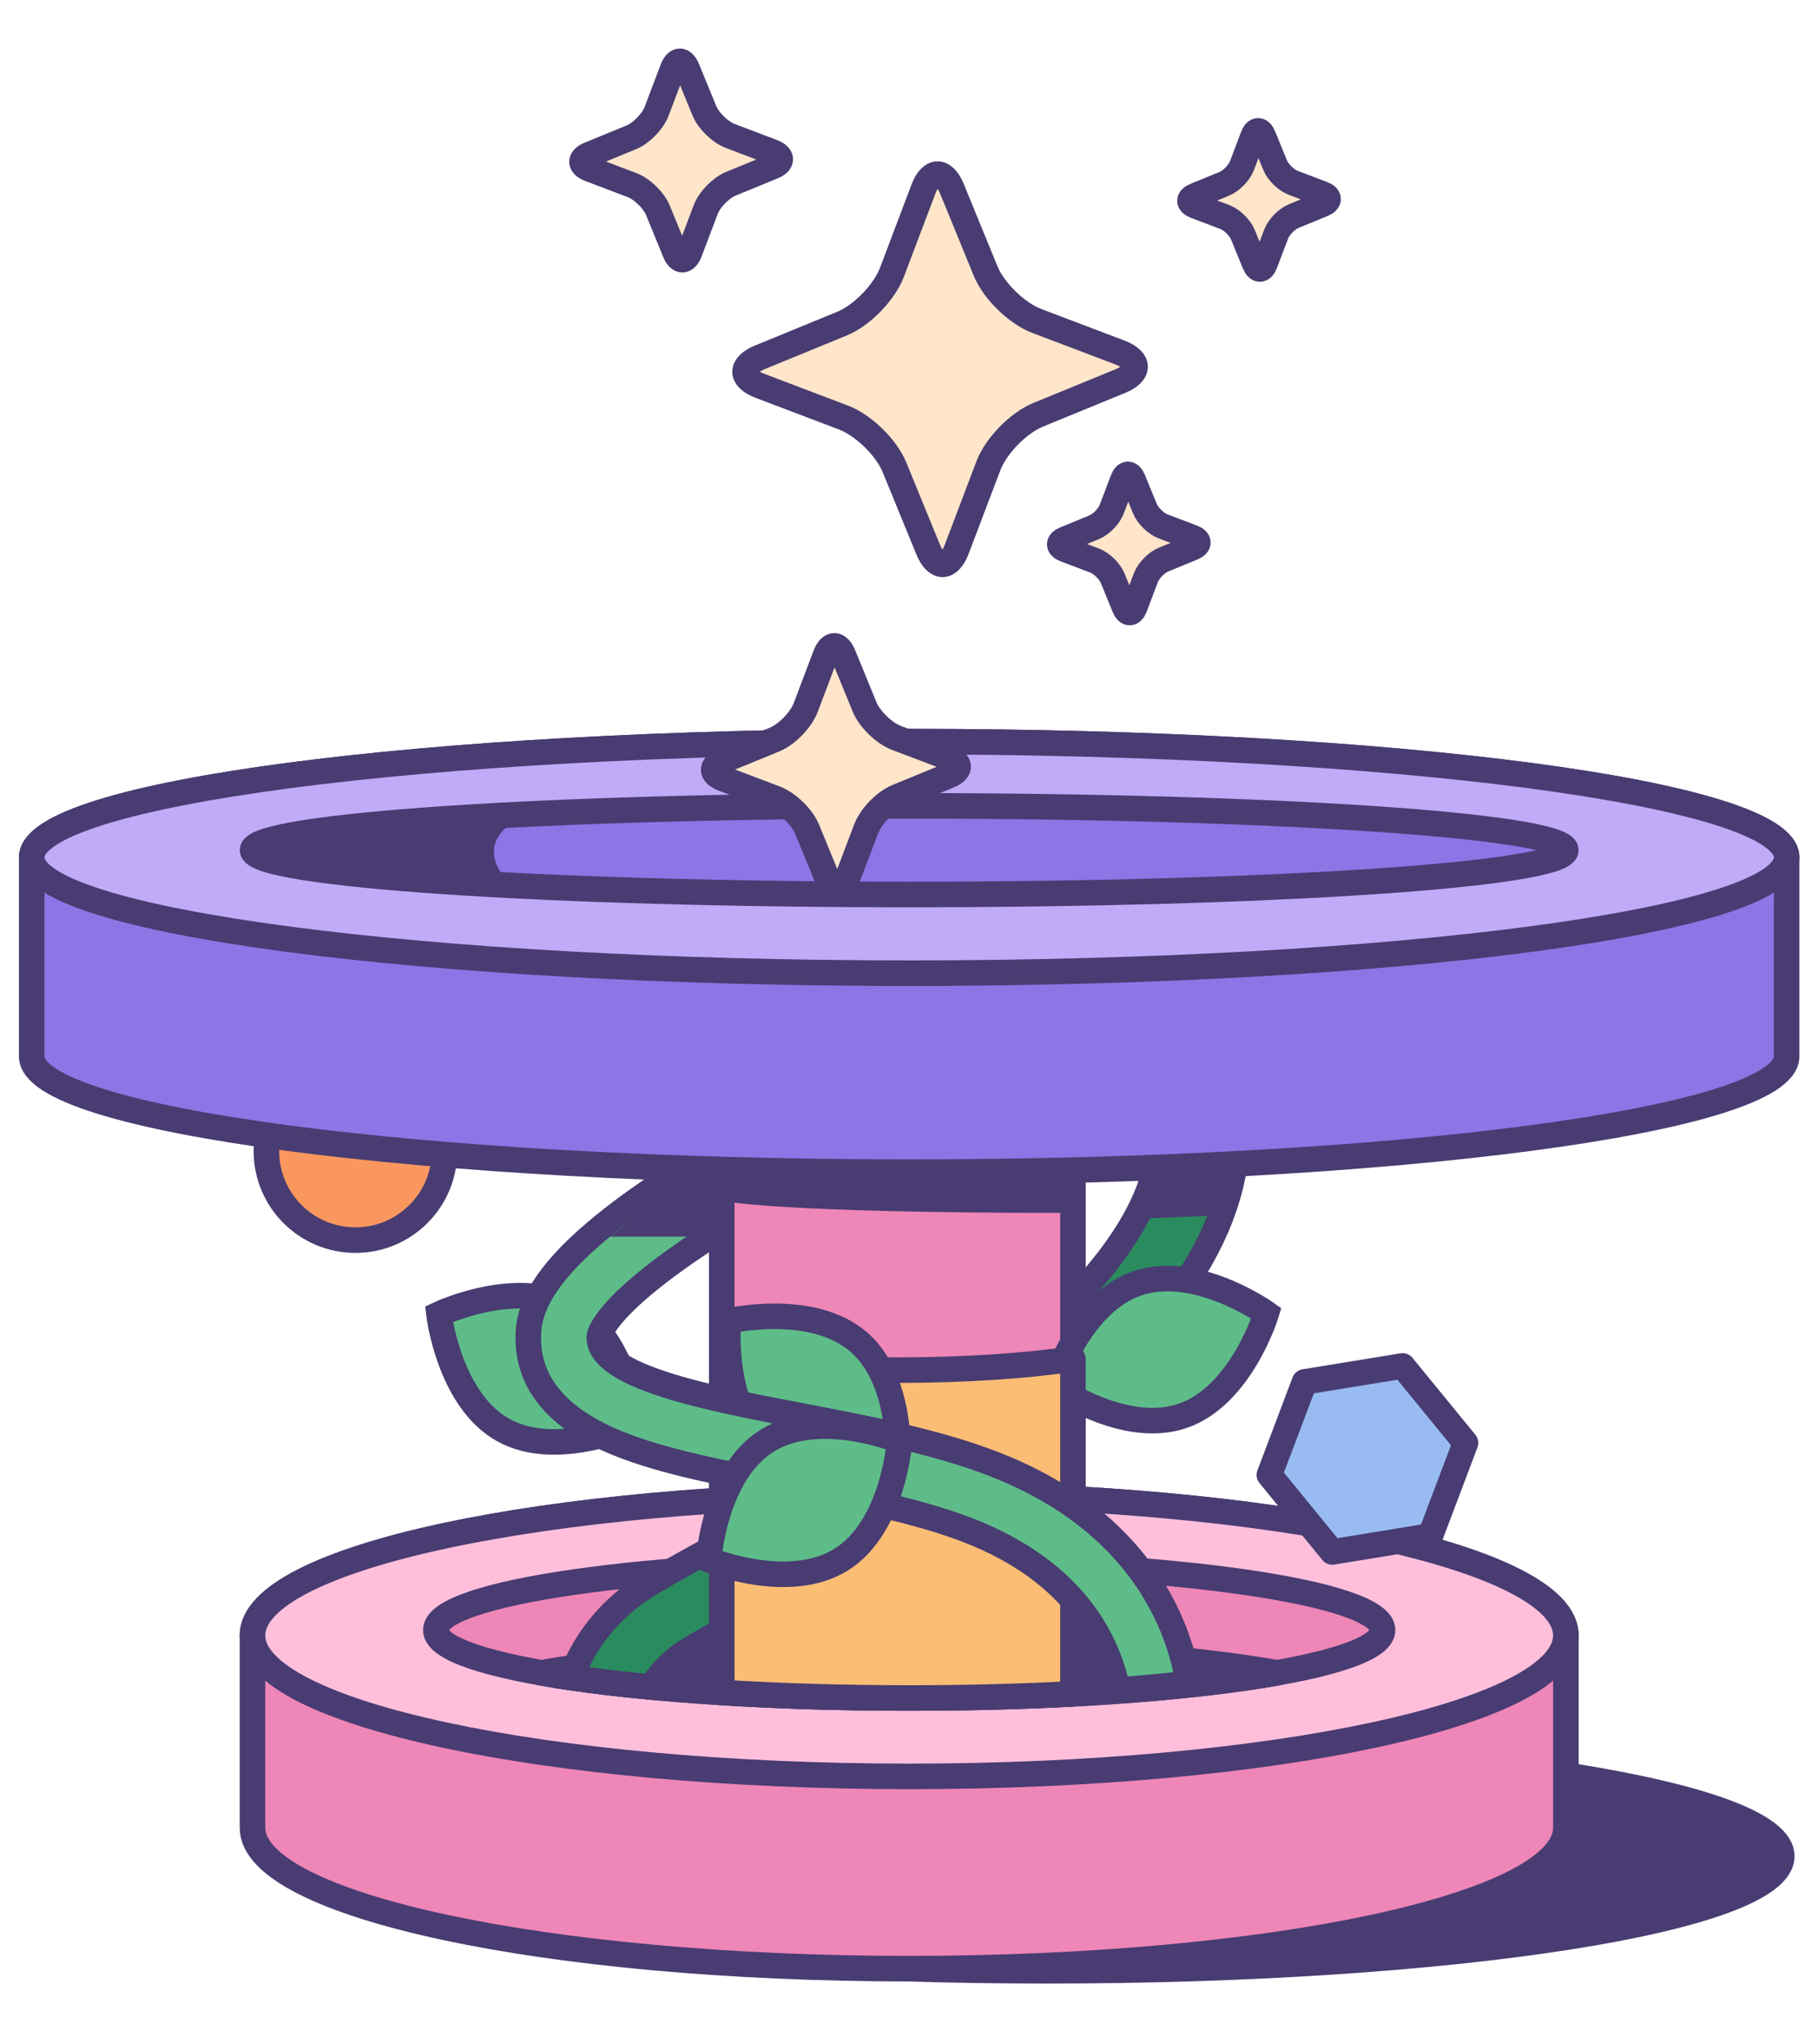<svg width="89" height="100" viewBox="0 0 89 100" fill="none" xmlns="http://www.w3.org/2000/svg">
	<path d="M27.966 63.971C30.624 65.448 31.114 69.641 31.114 69.641C31.114 69.641 27.294 71.439 24.636 69.963C21.979 68.485 21.488 64.293 21.488 64.293C21.488 64.293 25.308 62.494 27.966 63.971Z" fill="#5EBC89" stroke="#483C72" stroke-width="1.25" stroke-miterlimit="10" />
	<path d="M17.401 60.672C19.809 60.672 21.762 58.72 21.762 56.312C21.762 53.904 19.809 51.952 17.401 51.952C14.993 51.952 13.041 53.904 13.041 56.312C13.041 58.72 14.993 60.672 17.401 60.672Z" fill="#FA975F" stroke="#483C72" stroke-width="1.25" stroke-miterlimit="10" stroke-linejoin="round" />
	<path d="M60.422 53.671L56.706 54.29C57.278 57.725 55.066 61.203 51.754 64.39V69.411C57.19 64.948 61.402 59.555 60.422 53.671Z" fill="#2A8B5E" stroke="#483C72" stroke-width="1.25" stroke-miterlimit="10" />
	<path d="M44.509 83.074C47.328 83.074 50.028 83.001 52.526 82.869V51.711H35.333V82.802C38.147 82.977 41.249 83.074 44.509 83.074Z" fill="#EE86B7" stroke="#483C72" stroke-width="1.25" stroke-miterlimit="10" stroke-linejoin="round" />
	<path d="M87.227 90.813C87.227 93.909 71.126 96.418 51.262 96.418C31.4 96.418 15.297 93.909 15.297 90.813C15.297 87.718 31.4 85.209 51.262 85.209C71.125 85.209 87.227 87.718 87.227 90.813Z" fill="#483C72" stroke="#483C72" stroke-width="1.25" stroke-miterlimit="10" stroke-linejoin="round" />
	<path d="M76.657 80.012C76.657 76.203 62.265 73.116 44.509 73.116C26.754 73.116 12.36 76.203 12.36 80.012C12.36 81.829 12.36 87.6 12.36 89.417C12.36 93.226 26.754 96.314 44.509 96.314C62.265 96.314 76.657 93.226 76.657 89.417C76.657 87.6 76.657 81.829 76.657 80.012Z" fill="#EE86B7" stroke="#483C72" stroke-width="1.25" stroke-miterlimit="10" stroke-linejoin="round" />
	<path d="M44.509 86.908C62.264 86.908 76.657 83.82 76.657 80.012C76.657 76.203 62.264 73.116 44.509 73.116C26.753 73.116 12.36 76.203 12.36 80.012C12.36 83.82 26.753 86.908 44.509 86.908Z" fill="#FFBFDB" stroke="#483C72" stroke-width="1.25" stroke-miterlimit="10" stroke-linejoin="round" />
	<path d="M44.51 83.074C57.308 83.074 67.684 81.585 67.684 79.749C67.684 77.913 57.308 76.425 44.51 76.425C31.711 76.425 21.335 77.913 21.335 79.749C21.335 81.585 31.711 83.074 44.51 83.074Z" fill="#EE86B7" stroke="#483C72" stroke-width="1.25" stroke-miterlimit="10" stroke-linejoin="round" />
	<path d="M26.493 81.84C30.742 82.592 37.233 83.074 44.509 83.074C51.786 83.074 58.276 82.592 62.525 81.84C58.276 81.087 51.786 80.606 44.509 80.606C37.233 80.605 30.742 81.087 26.493 81.84Z" fill="#483C72" stroke="#483C72" stroke-width="1.25" stroke-miterlimit="10" stroke-linejoin="round" />
	<path d="M42.915 71.076C39.888 72.992 36.972 74.594 34.89 75.738C33.081 76.731 31.773 77.45 31.074 77.966C29.375 79.222 28.451 80.724 27.955 82.075C29.145 82.249 30.467 82.404 31.899 82.538C32.217 82.009 32.666 81.473 33.313 80.996C33.808 80.63 35.15 79.893 36.704 79.039C38.461 78.074 40.621 76.888 42.915 75.511V71.076Z" fill="#2A8B5E" stroke="#483C72" stroke-width="1.25" stroke-miterlimit="10" />
	<path d="M57.889 69.272C55.011 70.252 51.573 67.803 51.573 67.803C51.573 67.803 52.801 63.765 55.679 62.784C58.557 61.803 61.996 64.252 61.996 64.252C61.996 64.252 60.768 68.291 57.889 69.272Z" fill="#5EBC89" stroke="#483C72" stroke-width="1.25" stroke-miterlimit="10" />
	<path d="M43.929 67.033C40.669 67.033 37.677 66.829 35.333 66.489V82.802C38.147 82.977 41.248 83.073 44.509 83.073C47.327 83.073 50.028 83.001 52.526 82.869V66.489C50.182 66.829 47.19 67.033 43.929 67.033Z" fill="#FBBD74" stroke="#483C72" stroke-width="1.25" stroke-miterlimit="10" stroke-linejoin="round" />
	<path d="M42.056 65.672C44.345 67.674 43.945 71.877 43.945 71.877C43.945 71.877 39.833 72.833 37.544 70.832C35.255 68.83 35.656 64.627 35.656 64.627C35.656 64.627 39.767 63.67 42.056 65.672Z" fill="#5EBC89" stroke="#483C72" stroke-width="1.25" stroke-miterlimit="10" />
	<path d="M35.43 57.216V58.762C35.43 58.762 37.941 59.341 52.237 59.341V57.409C52.237 57.409 37.941 58.375 35.43 57.216Z" fill="#483C72" />
	<path d="M57.583 80.081C56.617 77.43 54.285 73.811 48.663 71.63C45.834 70.532 42.459 69.887 39.194 69.264C34.757 68.416 29.234 67.361 29.341 65.376C29.342 65.361 29.484 63.922 34.656 60.557V56.458C34.297 56.674 33.934 56.895 33.57 57.124C26.829 61.351 25.946 63.751 25.869 65.188C25.74 67.568 27.223 69.397 30.275 70.625C32.524 71.53 35.448 72.088 38.542 72.68C41.653 73.274 44.87 73.888 47.405 74.871C52.659 76.91 54.255 80.371 54.715 82.685C55.942 82.591 57.101 82.481 58.185 82.358C58.066 81.666 57.88 80.897 57.583 80.081Z" fill="#5EBC89" stroke="#483C72" stroke-width="1.25" stroke-miterlimit="10" />
	<path d="M29.875 60.501H35.019L35.091 57.458L33.208 57.82L29.875 60.501Z" fill="#483C72" />
	<path d="M37.553 70.487C40.134 68.879 44.038 70.484 44.038 70.484C44.038 70.484 43.758 74.696 41.177 76.304C38.596 77.912 34.692 76.307 34.692 76.307C34.692 76.307 34.972 72.094 37.553 70.487Z" fill="#5EBC89" stroke="#483C72" stroke-width="1.25" stroke-miterlimit="10" />
	<path d="M56.248 57.334L55.576 59.63L59.775 59.462L60.279 56.998L56.248 57.334Z" fill="#483C72" />
	<path d="M65.221 75.928L62.141 72.161L63.862 67.61L68.664 66.826L71.744 70.592L70.023 75.144L65.221 75.928Z" fill="#98BCF1" stroke="#483C72" stroke-width="1.25" stroke-miterlimit="10" stroke-linejoin="round" />
	<path d="M87.464 41.947C87.464 38.819 68.233 36.282 44.509 36.282C20.785 36.282 1.553 38.819 1.553 41.947C1.553 43.545 1.553 50.082 1.553 51.681C1.553 54.809 20.786 57.346 44.509 57.346C68.233 57.346 87.464 54.809 87.464 51.681C87.464 50.082 87.464 43.545 87.464 41.947Z" fill="#8D75E6" stroke="#483C72" stroke-width="1.25" stroke-miterlimit="10" stroke-linejoin="round" />
	<path d="M44.509 47.612C68.233 47.612 87.465 45.076 87.465 41.947C87.465 38.819 68.233 36.282 44.509 36.282C20.785 36.282 1.553 38.819 1.553 41.947C1.553 45.076 20.785 47.612 44.509 47.612Z" fill="#C1AAF7" stroke="#483C72" stroke-width="1.25" stroke-miterlimit="10" stroke-linejoin="round" />
	<path d="M44.509 43.762C62.263 43.762 76.656 42.791 76.656 41.593C76.656 40.395 62.263 39.425 44.509 39.425C26.755 39.425 12.363 40.395 12.363 41.593C12.363 42.791 26.755 43.762 44.509 43.762Z" fill="#8D75E6" stroke="#483C72" stroke-width="1.25" stroke-miterlimit="10" stroke-linejoin="round" />
	<path d="M25.176 43.385C25.176 43.385 24.107 42.622 24.183 41.553C24.271 40.333 26.15 39.705 26.15 39.705C26.15 39.705 12.152 40.129 12.363 41.593C12.575 43.057 25.176 43.385 25.176 43.385Z" fill="#483C72" />
	<path d="M42.321 34.575C42.569 35.183 43.277 35.871 43.891 36.103L46.441 37.07C47.057 37.303 47.063 37.699 46.453 37.947L43.929 38.982C43.322 39.23 42.633 39.937 42.402 40.554L41.434 43.101C41.201 43.716 40.807 43.721 40.557 43.115L39.523 40.592C39.274 39.982 38.568 39.295 37.953 39.062L35.402 38.095C34.788 37.862 34.782 37.467 35.391 37.219L37.916 36.183C38.522 35.934 39.212 35.226 39.444 34.613L40.41 32.062C40.643 31.448 41.038 31.443 41.287 32.05L42.321 34.575Z" fill="#FFE5CA" stroke="#483C72" stroke-width="1.25" stroke-miterlimit="10" stroke-linejoin="round" />
	<path d="M56.05 24.889C56.191 25.233 56.59 25.621 56.937 25.752L58.377 26.298C58.725 26.43 58.728 26.654 58.384 26.794L56.959 27.378C56.615 27.518 56.226 27.918 56.096 28.266L55.55 29.705C55.418 30.052 55.195 30.055 55.054 29.713L54.47 28.287C54.329 27.943 53.931 27.555 53.583 27.423L52.142 26.878C51.795 26.746 51.792 26.522 52.136 26.382L53.562 25.797C53.905 25.657 54.294 25.257 54.425 24.91L54.971 23.471C55.102 23.123 55.325 23.121 55.466 23.464L56.05 24.889Z" fill="#FFE5CA" stroke="#483C72" stroke-width="1.25" stroke-miterlimit="10" stroke-linejoin="round" />
	<path d="M62.425 8.082C62.566 8.426 62.965 8.815 63.312 8.945L64.752 9.491C65.1 9.623 65.103 9.847 64.759 9.987L63.334 10.572C62.99 10.711 62.601 11.111 62.471 11.46L61.924 12.898C61.793 13.245 61.57 13.248 61.429 12.906L60.845 11.48C60.704 11.136 60.305 10.748 59.958 10.617L58.517 10.071C58.17 9.939 58.167 9.715 58.511 9.576L59.937 8.991C60.28 8.85 60.669 8.45 60.8 8.104L61.346 6.664C61.477 6.317 61.7 6.314 61.841 6.657L62.425 8.082Z" fill="#FFE5CA" stroke="#483C72" stroke-width="1.25" stroke-miterlimit="10" stroke-linejoin="round" />
	<path d="M34.48 5.414C34.681 5.907 35.255 6.465 35.753 6.653L37.82 7.437C38.32 7.627 38.325 7.948 37.83 8.149L35.784 8.988C35.291 9.19 34.732 9.763 34.545 10.263L33.76 12.329C33.571 12.828 33.252 12.832 33.048 12.34L32.21 10.294C32.008 9.8 31.435 9.242 30.936 9.053L28.868 8.269C28.369 8.08 28.365 7.759 28.859 7.558L30.906 6.718C31.398 6.516 31.957 5.942 32.145 5.445L32.929 3.376C33.118 2.878 33.438 2.874 33.641 3.367L34.48 5.414Z" fill="#FFE5CA" stroke="#483C72" stroke-width="1.25" stroke-miterlimit="10" stroke-linejoin="round" />
	<path d="M48.253 13.265C48.65 14.235 49.778 15.332 50.757 15.703L54.824 17.245C55.808 17.618 55.817 18.249 54.844 18.645L50.819 20.295C49.849 20.692 48.75 21.82 48.38 22.804L46.838 26.866C46.466 27.848 45.838 27.856 45.439 26.888L43.79 22.863C43.392 21.891 42.265 20.794 41.284 20.424L37.216 18.881C36.236 18.51 36.227 17.878 37.197 17.483L41.225 15.831C42.192 15.434 43.292 14.305 43.663 13.326L45.204 9.258C45.575 8.278 46.206 8.271 46.603 9.239L48.253 13.265Z" fill="#FFE5CA" stroke="#483C72" stroke-width="1.25" stroke-miterlimit="10" stroke-linejoin="round" />
</svg>
